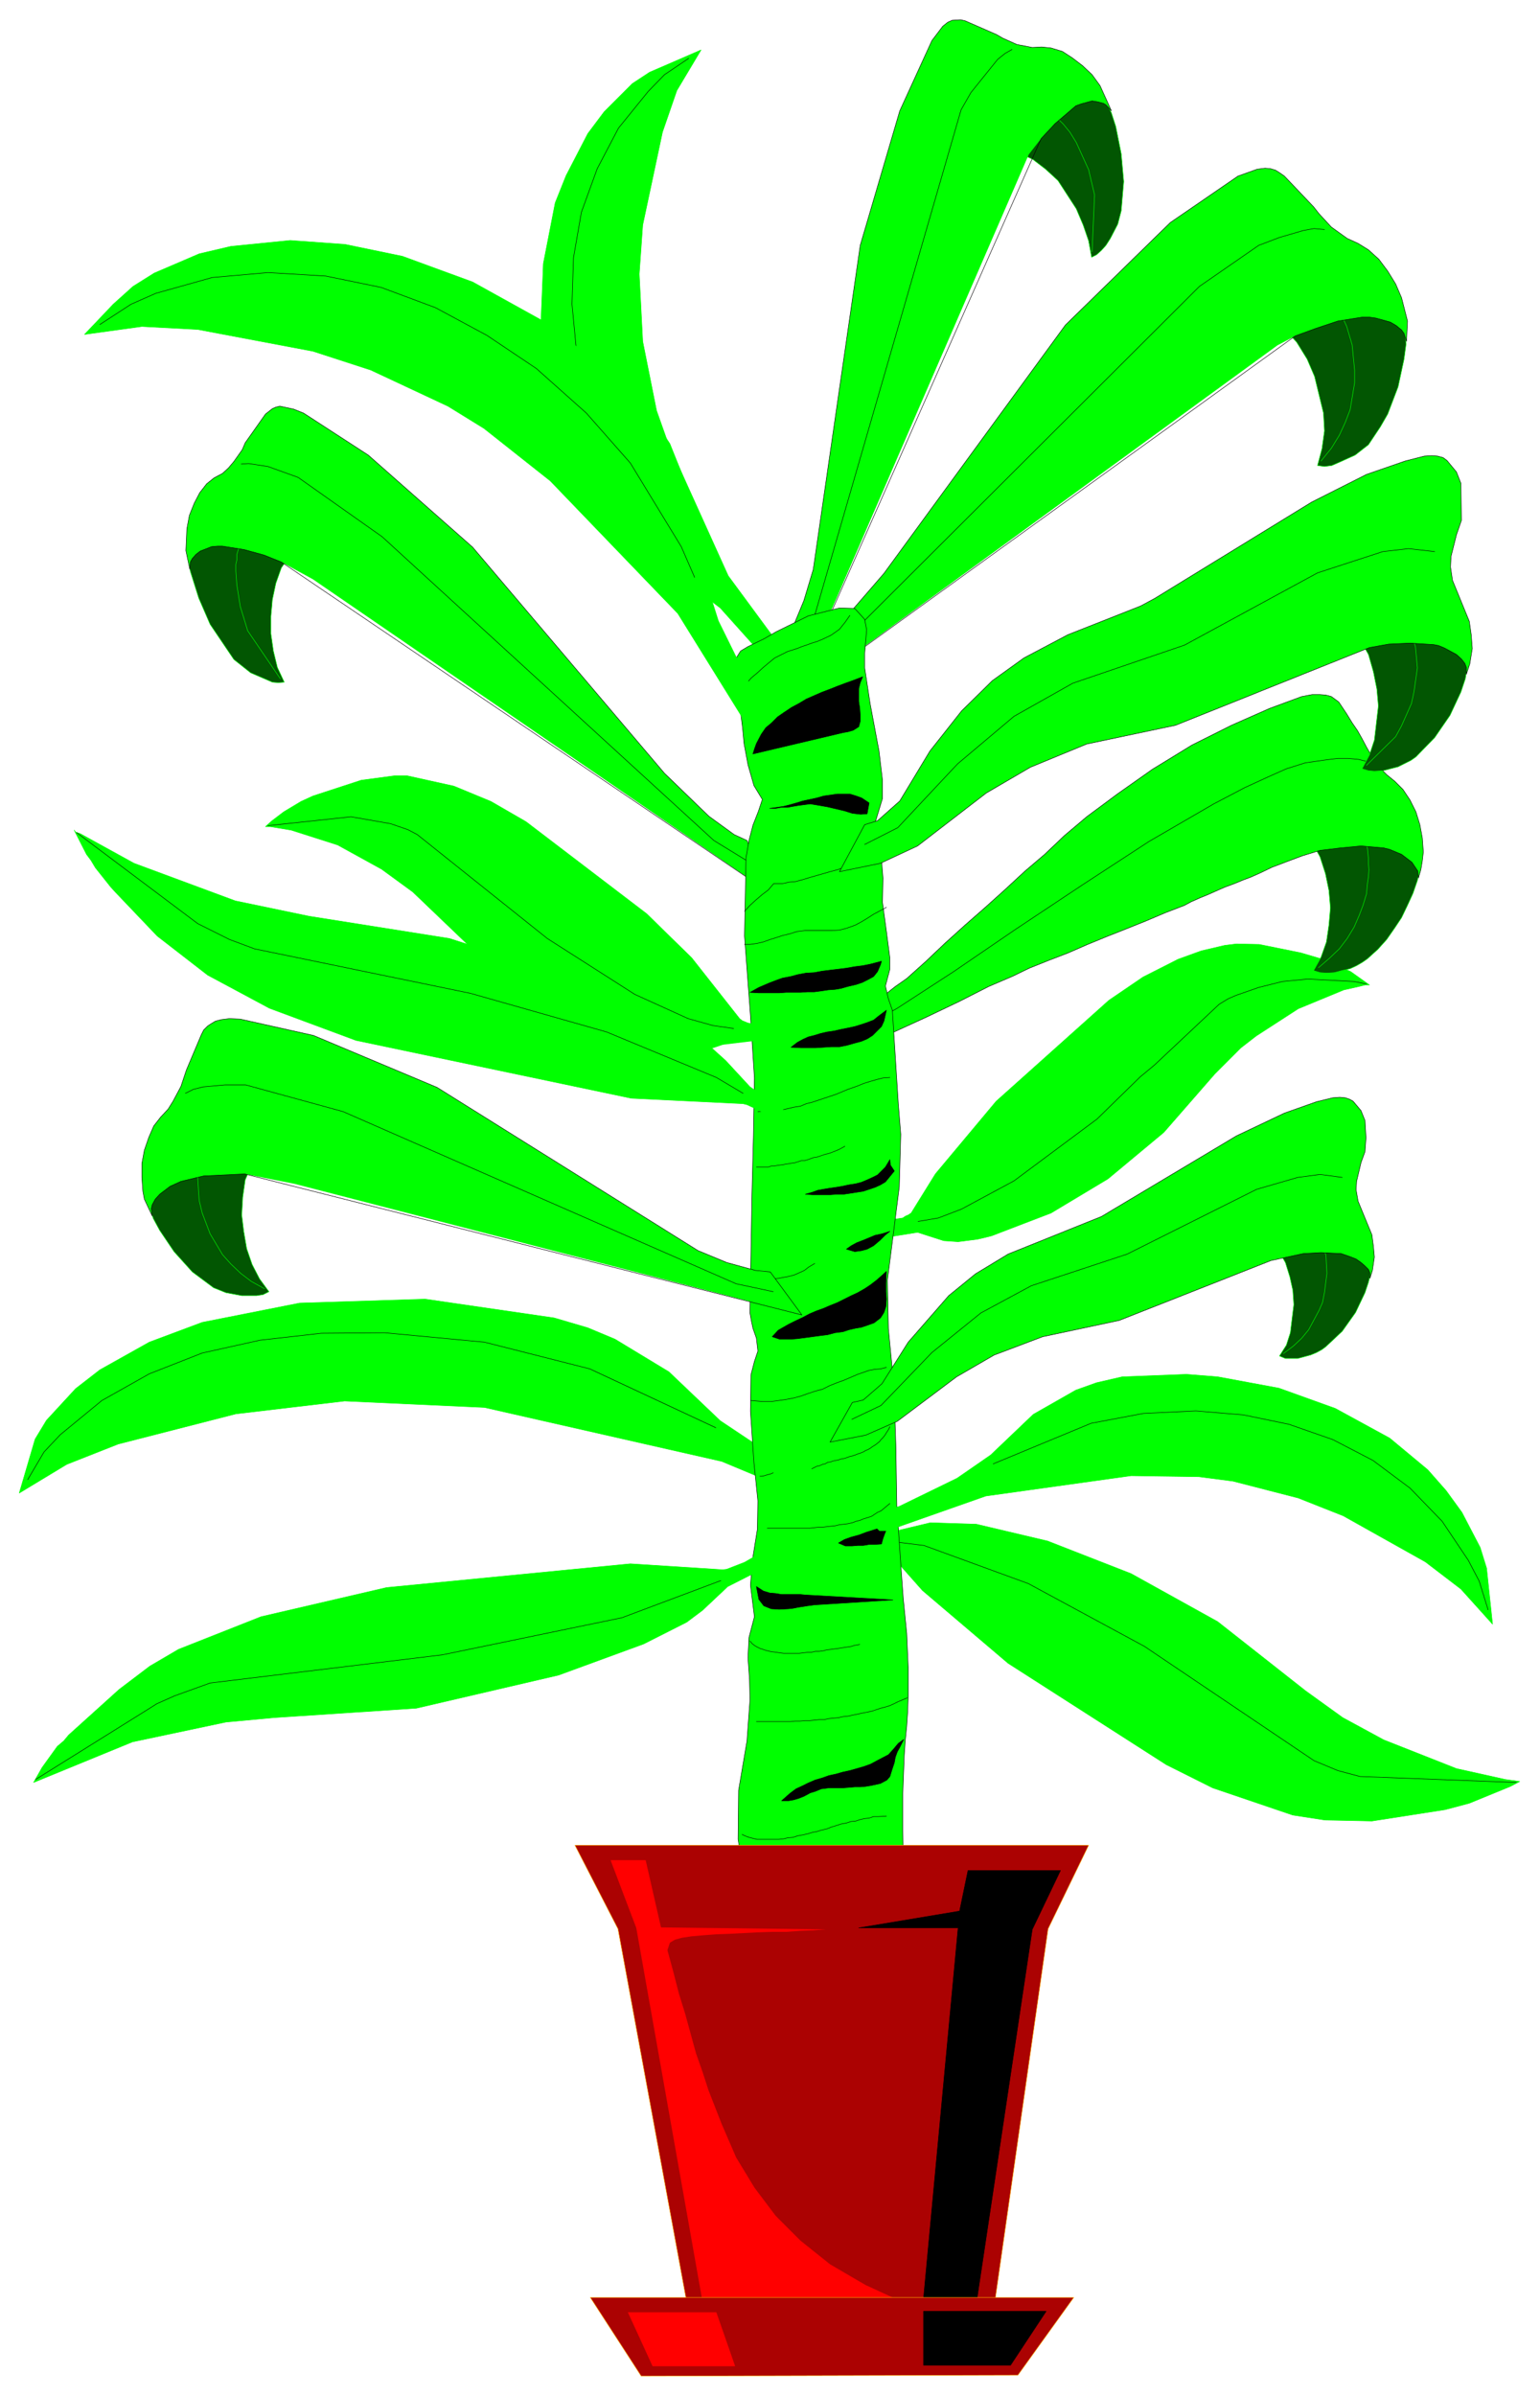 <svg xmlns="http://www.w3.org/2000/svg" fill-rule="evenodd" height="767.208" preserveAspectRatio="none" stroke-linecap="round" viewBox="0 0 3115 4843" width="493.465"><style>.pen0{stroke:#000;stroke-width:1;stroke-linejoin:round}.brush1{fill:#0f0}.pen1{stroke:none}.pen2{stroke:#0f0;stroke-width:1;stroke-linejoin:round}.pen3{stroke:none}.brush2{fill:#025602}.pen4{stroke:none}.brush3{fill:#000}.brush4{fill:#ab0202}.pen5{stroke:#ffab00;stroke-width:1;stroke-linejoin:round}.brush5{fill:red}.pen6{stroke:none}</style><path class="pen1 brush1" d="m1418 101-104 45-35 23-57 57-33 44-44 85-22 55-24 123-5 123 13 126 35 125 24 61 26 47 26 36 72 69 102 59 65 50 87 97 8 11 9 9 19 13 13 1 7-5 2-5-3-15-126-171-123-272-22-62-28-140-7-136 7-99 40-188 29-84 49-82z"/><path class="pen2" fill="none" d="m1418 101-104 45-35 23-57 57-33 44-44 85-22 55-24 123-5 123 13 126 35 125 24 61 26 47 26 36 72 69 102 59 65 50 87 97 8 11 9 9 19 13 13 1 7-5 2-5-3-15-126-171-123-272-22-62-28-140-7-136 7-99 40-188 29-84 49-82h0"/><path class="pen0" fill="none" d="m1393 118-49 33-33 34-60 74-43 82-32 88-16 92-3 94 9 94 20 94 17 52 70 147 133 165"/><path class="pen3 brush1" d="m1806 2499-38-1-3-8v-6l4-7 4-4 8-4 45-7 6-4 5-2 6-4 49-79 123-147 228-204 69-47 71-36 47-17 47-11 24-3 46 1 84 17 51 15 50 23 38 27h-9l-12 3-31 7-92 38-85 55-31 24-53 53-103 118-113 94-115 69-120 46-16 4-13 3-39 5-29-2-53-17-50 8z"/><path class="pen2" fill="none" d="m1806 2499-38-1-3-8v-6l4-7 4-4 8-4 45-7 6-4 5-2 6-4 49-79 123-147 228-204 69-47 71-36 47-17 47-11 24-3 46 1 84 17 51 15 50 23 38 27h-9l-12 3-31 7-92 38-85 55-31 24-53 53-103 118-113 94-115 69-120 46-16 4-13 3-39 5-29-2-53-17-50 8h0"/><path class="pen0" fill="none" d="m1857 2469 41-7 47-18 106-57 168-125 87-85 29-24 131-123 18-11 16-7 46-16 48-12 51-5 94 5 25 5"/><path class="pen3 brush1" d="M1742 3087h-51l-3 9v7l6 6 5 5 10 3 19 2 35 4 9 2 23 10 71 80 173 147 320 205 94 47 162 55 65 10 95 2 148-23 49-13 83-34 19-10-29-4-99-22-147-58-83-45-75-54-178-140-175-97-169-66-144-34-93-3-71 17-69-8z"/><path class="pen2" fill="none" d="M1742 3087h-51l-3 9v7l6 6 5 5 10 3 19 2 35 4 9 2 23 10 71 80 173 147 320 205 94 47 162 55 65 10 95 2 148-23 49-13 83-34 19-10-29-4-99-22-147-58-83-45-75-54-178-140-175-97-169-66-144-34-93-3-71 17-69-8h0"/><path class="pen0" fill="none" d="m1812 3117 57 7 211 77 235 127 343 231 48 20 45 12 316 12"/><path class="pen4 brush2" d="m2598 664 25 28 21 34 15 35 18 74 2 36-5 36-9 34 14 2 15-2 16-7 31-14 27-21 24-36 15-26 21-55 12-56 4-30-2-28-6-27-28-14-39-2-45 4-114 29-12 6z"/><path class="pen2" fill="none" d="m2598 664 25 28 21 34 15 35 18 74 2 36-5 36-9 34 14 2 15-2 16-7 31-14 27-21 24-36 15-26 21-55 12-56 4-30-2-28-6-27-28-14-39-2-45 4-114 29-12 6h0"/><path class="pen2" fill="none" d="m2711 631 13 29 11 37 5 51v26l-9 54-10 26-12 26-16 26-21 26"/><path class="pen1 brush1" d="m1586 1425 32-116 27-13 79-63 64-74 367-502 212-207 137-94 39-14 16-2 11 1 10 3 8 5 10 7 59 62 11 14 25 27 32 23 22 10 21 13 21 19 18 24 16 26 12 28 12 47-2 41-5-16-5-7-11-9-12-7-29-8-14-2h-13l-50 8-45 15-41 15-36 19-998 727z"/><path class="pen0" fill="none" d="m1586 1425 32-116 27-13 79-63 64-74 367-502 212-207 137-94 39-14 16-2 11 1 10 3 8 5 10 7 59 62 11 14 25 27 32 23 22 10 21 13 21 19 18 24 16 26 12 28 12 47-2 41-5-16-5-7-11-9-12-7-29-8-14-2h-13l-50 8-45 15-41 15-1034 746h0"/><path class="pen0" fill="none" d="m2679 464-21-2-22 4-48 14-42 16-120 83-730 728-69 46"/><path class="pen4 brush2" d="m2060 309 29 13 26 20 25 23 37 57 14 33 11 32 6 33 10-5 10-9 9-10 9-14 15-29 7-27 5-59-5-56-11-55-9-28-11-22-14-21h-24l-29 16-31 23-71 74-8 11z"/><path class="pen2" fill="none" d="m2060 309 29 13 26 20 25 23 37 57 14 33 11 32 6 33 10-5 10-9 9-10 9-14 15-29 7-27 5-59-5-56-11-55-9-28-11-22-14-21h-24l-29 16-31 23-71 74-8 11h0"/><path class="pen2" fill="none" d="m2131 232 19 18 14 17 13 21 25 55 12 51-5 115"/><path class="pen1 brush1" d="m1605 1410-18-113 15-25 24-58 19-63 95-655 80-272 65-142 22-29 10-8 9-4 17-1 9 2 64 28 12 7 29 13 16 3 15 3 19-1 19 2 23 7 20 13 21 16 19 18 16 22 15 33 8 18-11-12-5-3-11-3-12-2-22 6-11 4-42 36-28 30-25 32-476 1098z"/><path class="pen0" fill="none" d="m1605 1410-18-113 15-25 24-58 19-63 95-655 80-272 65-142 22-29 10-8 9-4 17-1 9 2 64 28 12 7 29 13 16 3 15 3 19-1 19 2 23 7 20 13 21 16 19 18 16 22 15 33 8 18-11-12-5-3-11-3-12-2-22 6-11 4-42 36-28 30-501 1130h0"/><path class="pen0" fill="none" d="m2047 100-14 8-15 12-54 67-20 35-301 1039-33 69"/><path class="pen1 brush1" d="m39 3018 32-109 23-38 59-64 49-38 100-56 107-40 197-39 254-8 261 38 68 20 55 23 109 66 104 99 87 58 151 78 15 5 14 8 22 20 6 12-3 7-7 4-23-2-259-108-480-109-283-13-220 26-238 61-104 41-96 58z"/><path class="pen2" fill="none" d="m39 3018 32-109 23-38 59-64 49-38 100-56 107-40 197-39 254-8 261 38 68 20 55 23 109 66 104 99 87 58 151 78 15 5 14 8 22 20 6 12-3 7-7 4-23-2-259-108-480-109-283-13-220 26-238 61-104 41-96 58h0"/><path class="pen0" fill="none" d="m56 2991 33-56 33-35 84-69 96-54 107-42 117-26 124-14 128-1 202 19 213 54 255 119"/><path class="pen4 brush2" d="m587 1122-18 26-11 31-7 33-3 34v35l5 35 8 33 14 30-12 1-12-1-44-19-34-27-48-71-23-53-17-54-3-25 1-26 21-12 33-3 38 4 39 6 61 17 12 6z"/><path class="pen2" fill="none" d="m587 1122-18 26-11 31-7 33-3 34v35l5 35 8 33 14 30-12 1-12-1-44-19-34-27-48-71-23-53-17-54-3-25 1-26 21-12 33-3 38 4 39 6 61 17 12 6h0"/><path class="pen2" fill="none" d="m487 1095-5 16-3 10v11l-2 9v13l2 28 7 44 15 49 66 97"/><path class="pen1 brush1" d="m1556 1804-45-105-26-12-51-37-90-87-388-457-211-186-131-85-20-8-28-6-8 2-7 3-14 11-41 58-6 14-17 24-11 13-12 11-17 9-15 12-14 18-11 21-10 25-5 27-2 44 8 38 1-15 4-7 7-8 9-7 23-9 12-1h10l44 7 40 11 35 14 64 35 923 633z"/><path class="pen0" fill="none" d="m1556 1804-45-105-26-12-51-37-90-87-388-457-211-186-131-85-20-8-28-6-8 2-7 3-14 11-41 58-6 14-17 24-11 13-12 11-17 9-15 12-14 18-11 21-10 25-5 27-2 44 8 38 1-15 4-7 7-8 9-7 23-9 12-1h10l44 7 40 11 35 14 987 668h0"/><path class="pen0" fill="none" d="m488 938 15-1 39 6 61 22 170 120 671 614 67 41"/><path class="pen2 brush2" d="m2653 1701 17 31 11 34 7 34 3 35-3 35-5 34-11 31-15 27 13 4 14 1 15-1 15-4 17-4 13-6 12-7 10-7 21-19 18-20 16-23 14-21 12-25 11-24 9-26 5-26-1-25-23-17-34-10-40-6-42-2-39 3-26 2-14 2z"/><path class="pen2" fill="none" d="m2761 1696 5 19 2 21v10l1 12-1 14-2 14-2 21-7 23-8 21-10 23-14 23-16 21-20 19-22 19"/><path class="pen0 brush1" d="m1599 2171 49-95 29-7 28-10 27-13 29-16 26-17 24-19 23-16 39-35 39-37 41-37 40-35 40-36 40-37 40-34 40-38 45-38 62-46 71-50 80-49 80-40 77-34 65-24 21-4h16l12 1 11 3 15 11 16 24 11 18 11 16 9 16 9 17 8 14 8 14 12 15 13 13 16 13 17 17 14 21 12 24 8 26 5 27 2 28-2 18-3 18-5 17-1-14-12-18-21-16-12-5-12-5-12-3-46-4-42 4-41 5-36 11-32 12-29 11-25 12-18 8-16 6-17 7-19 7-16 7-18 8-17 7-18 8-13 7-39 15-40 17-40 16-38 15-39 16-39 17-39 15-40 16-33 16-49 21-59 30-67 32-70 32-74 31-70 29-61 23z"/><path class="pen0" fill="none" d="m2764 1539-16-4-21-2h-21l-24 3-42 6-38 12-36 16-48 22-63 33-131 76-135 88-134 89-126 86-114 74-96 54-70 26"/><path class="pen0 brush1" d="M1498 3749h329l-1-55v-66l3-79 2-30 3-30 2-30 1-30v-59l-3-68-7-71-5-69-8-118-2-123-4-120-11-115-2-98 12-94 12-95 3-106-5-62-4-63-4-63-4-63-8-23-6-26 9-34v-22l-7-54-8-59 1-49-4-51-17-44 20-66v-37l-7-59-18-96-11-72v-29l4-48-4-21-20-22-31-1-63 16-65 32-24 14-33 16-15 9-10 16-3 9 4 33 5 32 4 33 4 32 3 32 8 43 12 42 17 28-8 24-11 28-8 31-6 35-3 158 12 161 8 126-2 118-3 119-2 119-2 119 3 17 3 14 7 20 3 26-7 21-7 27-1 74 7 103 8 78-1 57-9 56-5 57 8 64-11 42-2 41 3 43 1 42-6 83-17 100-1 99 5 31z"/><path class="pen0" fill="none" d="m1719 1244-9 13-12 15-17 12-19 9-10 4-10 3-11 4-9 3-10 4-19 6-12 6-14 7-11 9-12 10-12 11-12 10-9 10-10 10"/><path class="pen0 brush3" d="m1745 1368-21 8-14 5-16 6-15 6-16 6-16 7-16 7-15 9-15 8-15 10-13 9-12 12-12 10-9 13-10 19-4 11-3 10 182-43 11-2 10-3 11-7 3-11v-13l-1-14-2-13v-26l3-12 5-12zm-188 266 15-2 13-2 12-3 14-4 13-4 14-3 14-3 14-4 14-2 14-2h25l13 4 11 4 15 10-2 11-2 11-13 1-17-2-16-5-17-4-17-4-17-3-18-3-23 3-12 2-11 2h-13l-11 2h-12z"/><path class="pen0" fill="none" d="m1780 1734-19 4-12 3-14 4-14 3-13 5-14 5-15 4-14 4-14 4-14 4-13 4-15 4-12 1-14 3h-18l-11 13-12 9-14 12-11 10-11 12m0 67h11l14-2 13-3 14-5 13-4 12-4 13-3 16-5 16-2h56l14-1 12-3 9-3 11-4 13-7 10-6 14-9 15-8 11-6"/><path class="pen0 brush3" d="m1783 1943-23 6-15 3-16 2-17 3-16 2-17 2-16 2-16 3-17 1-16 3-15 4-16 3-14 5-13 5-21 9-18 10 18 1h41l14-1h29l14-1h14l15-2 13-2 14-1 12-2 14-4 17-4 12-4 12-6 11-6 8-10 6-14 2-7zm10 99-16 12-10 8-13 5-12 4-13 4-14 3-15 3-13 3-14 2-13 3-13 4-12 3-11 5-11 6-13 10 20 1h30l16-1 15-1h17l15-3 14-4 15-4 12-5 11-7 18-18 5-11 5-22z"/><path class="pen0" fill="none" d="m1533 2247 21-2h14l12-1 13-3 13-3 13-2 12-5 12-3 12-4 12-4 12-4 12-4 12-5 12-5 20-7 12-5 13-4 14-4 12-3 14-1m-270 181h24l6-2h6l5-1 7-1 7-1 5-1 7-1 5-1 7-1 6-2 6-2h7l6-2 6-2 5-2 7-1 6-2 6-2 6-2 5-1 6-2 5-2 5-2 5-2 4-2 9-5"/><path class="pen0 brush3" d="m1800 2344-9 15-16 16-10 5-11 5-12 5-12 3-13 2-14 3-12 2-14 2-12 2-11 2-11 4-14 4 14 1h37l13-1h14l13-2 13-2 13-2 12-4 12-4 11-5 10-6 18-22-8-12-1-11zm0 145-16 5-14 3-12 5-12 5-13 5-11 6-10 7 17 5 14-2 11-3 13-7 13-11 10-10 10-8zm-7 81-19 17-13 10-12 8-14 8-13 6-14 7-14 7-15 6-14 6-14 5-14 6-13 7-15 7-14 7-21 12-12 13 15 5h23l13-1 15-2 15-2 15-2 16-2 15-4 16-2 12-4 13-3 12-2 12-4 14-5 13-10 7-11 4-12 1-15-1-15v-17l1-24z"/><path class="pen0" fill="none" d="M1526 2586h28l10-1 11-1 10-2 11-2 11-3 9-4 11-5 9-7 12-7m-129 277 24 2h17l15-2 14-2 16-3 15-4 14-5 15-5 15-4 14-7 15-6 14-5 14-6 14-6 23-8 11-2 12-1 12-3m7 120-3 6-4 6-3 5-4 5-4 4-3 4-5 4-4 3-5 3-4 3-5 3-5 2-5 3-5 2-6 2-5 2-6 2-5 1-5 2-6 2-6 1-6 2-5 1-5 1-6 2-6 1-5 3-5 1-7 3-5 1-10 5m-105 15h4l5-1 3-1 7-2 4-1 4-2"/><path class="pen0 brush3" d="m1530 3207 14 9 13 4 12 1 12 2h38l10 1 177 10-158 10-15 2-19 3-10 2-9 1-19 1-16-1-15-6-10-13-5-26z"/><path class="pen0" fill="none" d="M1552 3089h86l9-1 8-1h9l8-1 9-1 9-1 8-2 9-1 8-1 9-2 8-3 8-2 7-3 7-2 9-3 6-4 6-4 7-3 6-5 12-10"/><path class="pen0 brush3" d="m1800 3078-16 9-15 5-16 5-16 6-15 4-14 5-12 7 14 6h13l12-1h11l12-2h11l14-1 3-11 4-11 5-12 5-9z"/><path class="pen0" fill="none" d="m1517 3317 4 5 5 4 5 3 6 3 6 2 6 2 8 2 6 1 8 1 6 1 8 1h32l8-1 8-1h8l8-2h8l8-1 7-2 9-1 7-1 8-1 6-1 7-1 6-1 7-1 6-2 11-2m-209 156h69l9-1h10l10-1h10l10-1 9-1h10l9-2 10-1 10-1 9-2 10-1 9-2 10-2 9-2 10-2 10-2 9-3 9-3 8-2 10-3 9-4 8-4 19-8"/><path class="pen0 brush3" d="m1828 3516-11 8-10 12-10 11-23 12-13 7-14 5-14 4-14 4-14 3-14 4-14 3-14 5-14 4-14 6-12 6-13 6-12 9-17 15h14l11-2 10-3 10-4 13-7 10-3 12-5 16-2h28l12-1 12-1h11l11-1 12-2 18-4 13-7 6-7 4-13 5-15 2-11 4-11 5-9 8-16z"/><path class="pen0" fill="none" d="m1501 3708 6 3 8 3 16 4h44l10-1 8-2 11-1 9-3 11-2 9-2 10-3 10-2 10-3 9-2 10-4 10-3 9-3 11-2 9-3 10-1 9-3 9-2 9-1 9-3h10l16-1"/><path class="pen5 brush4" d="M1163 3730h1039l-82 169-107 749h-625l-138-749-87-169z"/><path class="pen6 brush5" d="M1235 3760h71l31 136 333 4-25 2-27 1-28 2h-29l-29 1-57 3-27 1-26 2-23 2-20 3-14 4-10 6-5 15 12 44 11 43 13 42 11 40 11 40 13 37 12 37 27 69 29 67 37 61 43 57 50 50 60 48 72 42 85 39h-414l-135-761-52-137z"/><path class="pen0 brush3" d="M1958 3781h187l-57 119-115 768h-107l72-771h-201l204-34 17-82z"/><path class="pen5 brush4" d="M1194 4644h978l-113 157-762 2-103-159z"/><path class="pen6 brush5" d="M1270 4674h179l38 109h-167l-50-109z"/><path class="pen0 brush3" d="M1868 4672h248l-72 109h-176v-109z"/><path class="pen1 brush1" d="M1535 2103h14l24-2 2-9v-7l-9-11-7-2-27-2h-6l-13-2-12-5-5-4-97-123-91-89-244-186-71-41-75-31-95-21h-24l-68 9-98 32-24 11-35 21-25 19-12 11h10l42 7 94 30 89 49 63 46 139 133 119 85 78 42 135 50 47 10 52 2 28-4 27-9 75-9z"/><path class="pen2" fill="none" d="M1535 2103h14l24-2 2-9v-7l-9-11-7-2-27-2h-6l-13-2-12-5-5-4-97-123-91-89-244-186-71-41-75-31-95-21h-24l-68 9-98 32-24 11-35 21-25 19-12 11h10l42 7 94 30 89 49 63 46 139 133 119 85 78 42 135 50 47 10 52 2 28-4 27-9 25-11 50 2h0"/><path class="pen0" fill="none" d="m1484 2079-42-6-50-14-108-49-177-113-263-210-19-10-35-12-80-14-168 18"/><path class="pen4 brush2" d="m2751 1293 17 30 10 35 7 35 3 34-8 69-10 30-15 28 13 4 12 1 17-1 31-8 26-13 10-7 38-39 31-45 22-47 9-27 4-25v-26l-22-17-35-9-40-7-107 3-13 2z"/><path class="pen2" fill="none" d="m2751 1293 17 30 10 35 7 35 3 34-8 69-10 30-15 28 13 4 12 1 17-1 31-8 26-13 10-7 38-39 31-45 22-47 9-27 4-25v-26l-22-17-35-9-40-7-107 3-13 2h0"/><path class="pen2" fill="none" d="m2858 1288 2 10 3 9 4 43-7 49-5 23-20 45-12 22-59 58"/><path class="pen1 brush1" d="m1698 1762 51-95 26-8 45-40 61-101 64-81 62-61 64-46 89-47 147-58 28-15 318-195 111-56 78-27 39-10 15-1 12 1 11 3 8 6 19 23 9 23 1 75-10 29-11 44-1 21 4 27 34 83 4 28 2 27-5 31-7 21v-14l-3-8-7-9-10-9-24-13-12-5-10-2-48-3-43 2-39 7-392 157-180 38-114 47-89 52-139 107-75 35-83 17z"/><path class="pen0" fill="none" d="m1698 1762 51-95 26-8 45-40 61-101 64-81 62-61 64-46 89-47 147-58 28-15 318-195 111-56 78-27 39-10 15-1 12 1 11 3 8 6 19 23 9 23 1 75-10 29-11 44-1 21 4 27 34 83 4 28 2 27-5 31-7 21v-14l-3-8-7-9-10-9-24-13-12-5-10-2-48-3-43 2-39 7-392 157-180 38-114 47-89 52-139 107-75 35-83 17h0"/><path class="pen0" fill="none" d="m2902 1115-53-6-52 6-132 43-269 146-226 77-119 67-114 96-121 129-67 34"/><path class="pen1 brush1" d="m3019 3283-12-113-13-42-37-71-32-44-37-42-77-64-110-60-114-41-124-23-63-5-130 5-52 12-42 15-86 49-86 82-68 47-117 57-13 4-11 6-9 6-9 8-5 12 2 8 5 5h16l199-70 294-41 137 2 69 9 132 34 91 36 166 93 72 55 64 71z"/><path class="pen2" fill="none" d="m3019 3283-12-113-13-42-37-71-32-44-37-42-77-64-110-60-114-41-124-23-63-5-130 5-52 12-42 15-86 49-86 82-68 47-117 57-13 4-11 6-9 6-9 8-5 12 2 8 5 5h16l199-70 294-41 137 2 69 9 132 34 91 36 166 93 72 55 64 71h0"/><path class="pen0" fill="none" d="m3010 3254-18-58-22-42-53-79-65-67-75-56-81-42-89-31-92-19-96-8-106 5-106 20-198 82"/><path class="pen4 brush2" d="m2585 2526 15 26 9 29 6 27 2 29-7 57-8 25-14 22 12 5h25l26-7 12-5 11-6 8-6 33-31 27-38 19-40 7-21 5-21v-21l-20-15-30-7-34-6h-70l-34 4z"/><path class="pen2" fill="none" d="m2585 2526 15 26 9 29 6 27 2 29-7 57-8 25-14 22 12 5h25l26-7 12-5 11-6 8-6 33-31 27-38 19-40 7-21 5-21v-21l-20-15-30-7-34-6-104 4h0"/><path class="pen2" fill="none" d="m2677 2522 2 8 3 7 2 37-5 39-4 20-7 16-21 39-14 17-17 16-20 15"/><path class="pen1 brush1" d="m1679 2915 45-80 22-5 38-33 53-84 82-94 54-44 66-40 189-76 273-163 97-46 65-23 33-8 14-1 11 1 9 3 7 4 16 19 8 20 2 35-2 28-8 22-9 38-1 17 4 23 28 68 3 23 2 22-4 27-5 16v-11l-3-7-7-7-8-7-10-7-10-4-20-7-41-2-36 2-65 14-307 121-155 33-98 37-76 44-120 90-64 28-72 14z"/><path class="pen0" fill="none" d="m1679 2915 45-80 22-5 38-33 53-84 82-94 54-44 66-40 189-76 273-163 97-46 65-23 33-8 14-1 11 1 9 3 7 4 16 19 8 20 2 35-2 28-8 22-9 38-1 17 4 23 28 68 3 23 2 22-4 27-5 16v-11l-3-7-7-7-8-7-10-7-10-4-20-7-41-2-36 2-65 14-307 121-155 33-98 37-76 44-120 90-64 28-72 14h0"/><path class="pen0" fill="none" d="m2715 2380-45-6-45 6-83 24-262 131-194 64-102 55-99 80-103 107-59 28"/><path class="pen1 brush1" d="m1537 3174 44-30-3-7-5-4-15-1-12 3-40 23-18 7-18 7-8 1-187-12-493 48-254 59-167 66-58 34-62 47-102 92-10 12-13 11-31 43-17 30 200-82 189-40 97-9 288-19 288-67 172-63 87-44 32-24 51-48 65-33z"/><path class="pen2" fill="none" d="m1537 3174 44-30-3-7-5-4-15-1-12 3-40 23-18 7-18 7-8 1-187-12-493 48-254 59-167 66-58 34-62 47-102 92-10 12-13 11-31 43-17 30 200-82 189-40 97-9 288-19 288-67 172-63 87-44 32-24 51-48 65-33h0"/><path class="pen0" fill="none" d="m1458 3195-200 75-363 75-470 57-72 26-36 16-11 7-234 146"/><path class="pen4 brush2" d="m510 2353-14 32-5 35-2 36 4 33 6 35 11 32 15 29 19 26-12 6-13 2h-30l-32-6-25-10-43-32-37-41-29-43-13-24-8-25-3-25 18-20 33-15 41-11 119-14z"/><path class="pen2" fill="none" d="m510 2353-14 32-5 35-2 36 4 33 6 35 11 32 15 29 19 26-12 6-13 2h-30l-32-6-25-10-43-32-37-41-29-43-13-24-8-25-3-25 18-20 33-15 41-11 105-14h14"/><path class="pen2" fill="none" d="m402 2364-2 18 2 32 1 13 6 25 16 42 25 42 17 19 20 19 21 16 27 15"/><path class="pen1 brush1" d="m1622 2658-64-87-30-3-58-16-58-24-528-330-250-105-148-33-22-1-16 2-12 3-10 6-6 4-8 8-5 10-30 71-11 33-16 30-10 16-15 16-14 18-10 23-9 26-5 27v28l2 28 3 16 16 34-2-15 2-8 6-11 9-10 21-16 22-10 46-11 83-4 101 20 1026 265z"/><path class="pen0" fill="none" d="m1622 2658-64-87-30-3-58-16-58-24-528-330-250-105-148-33-22-1-16 2-12 3-10 6-6 4-8 8-5 10-30 71-11 33-16 30-10 16-15 16-14 18-10 23-9 26-5 27v28l2 28 3 16 16 34-2-15 2-8 6-11 9-10 21-16 22-10 46-11 83-4 1127 285h0"/><path class="pen0" fill="none" d="m375 2210 16-8 20-5 44-4h42l197 54 795 348 75 16"/><path class="pen1 brush1" d="m1576 2237 42 35-2 6-5 4h-9l-9-2-8-3-17-12-31-20-26-12-8-2-226-11-557-117-175-65-125-67-102-79-83-87-11-12-31-39-9-15-9-12-25-49 3 4 9 3 109 60 205 76 149 31 284 45 280 90 167 78 82 52 30 27 49 53 59 40z"/><path class="pen2" fill="none" d="m1576 2237 42 35-2 6-5 4h-9l-9-2-8-3-17-12-31-20-26-12-8-2-226-11-557-117-175-65-125-67-102-79-83-87-11-12-31-39-9-15-9-12-25-49 3 4 9 3 109 60 205 76 149 31 284 45 280 90 167 78 82 52 30 27 49 53 59 40h0"/><path class="pen0" fill="none" d="m1503 2210-54-32-222-92-275-78-437-90-51-19-64-32-245-184"/><path class="pen3 brush1" d="m171 676 58-61 40-36 43-27 91-39 64-15 120-12 111 8 116 24 142 52 139 77 129 97 60 56 41 52 30 45 46 115 21 145 31 98 71 144 9 12 7 15 6 29-4 14-8 7h-8l-16-12-139-224-258-268-134-106-73-45-156-73-117-38-233-44-113-6-116 16z"/><path class="pen2" fill="none" d="m171 676 58-61 40-36 43-27 91-39 64-15 120-12 111 8 116 24 142 52 139 77 129 97 60 56 41 52 30 45 46 115 21 145 31 98 71 144 9 12 7 15 6 29-4 14-8 7h-8l-16-12-139-224-258-268-134-106-73-45-156-73-117-38-233-44-113-6-116 16h0"/><path class="pen0" fill="none" d="m202 656 63-41 50-22 114-32 113-10 117 7 112 23 110 41 104 56 100 67 101 90 89 101 103 169 27 62"/></svg>
